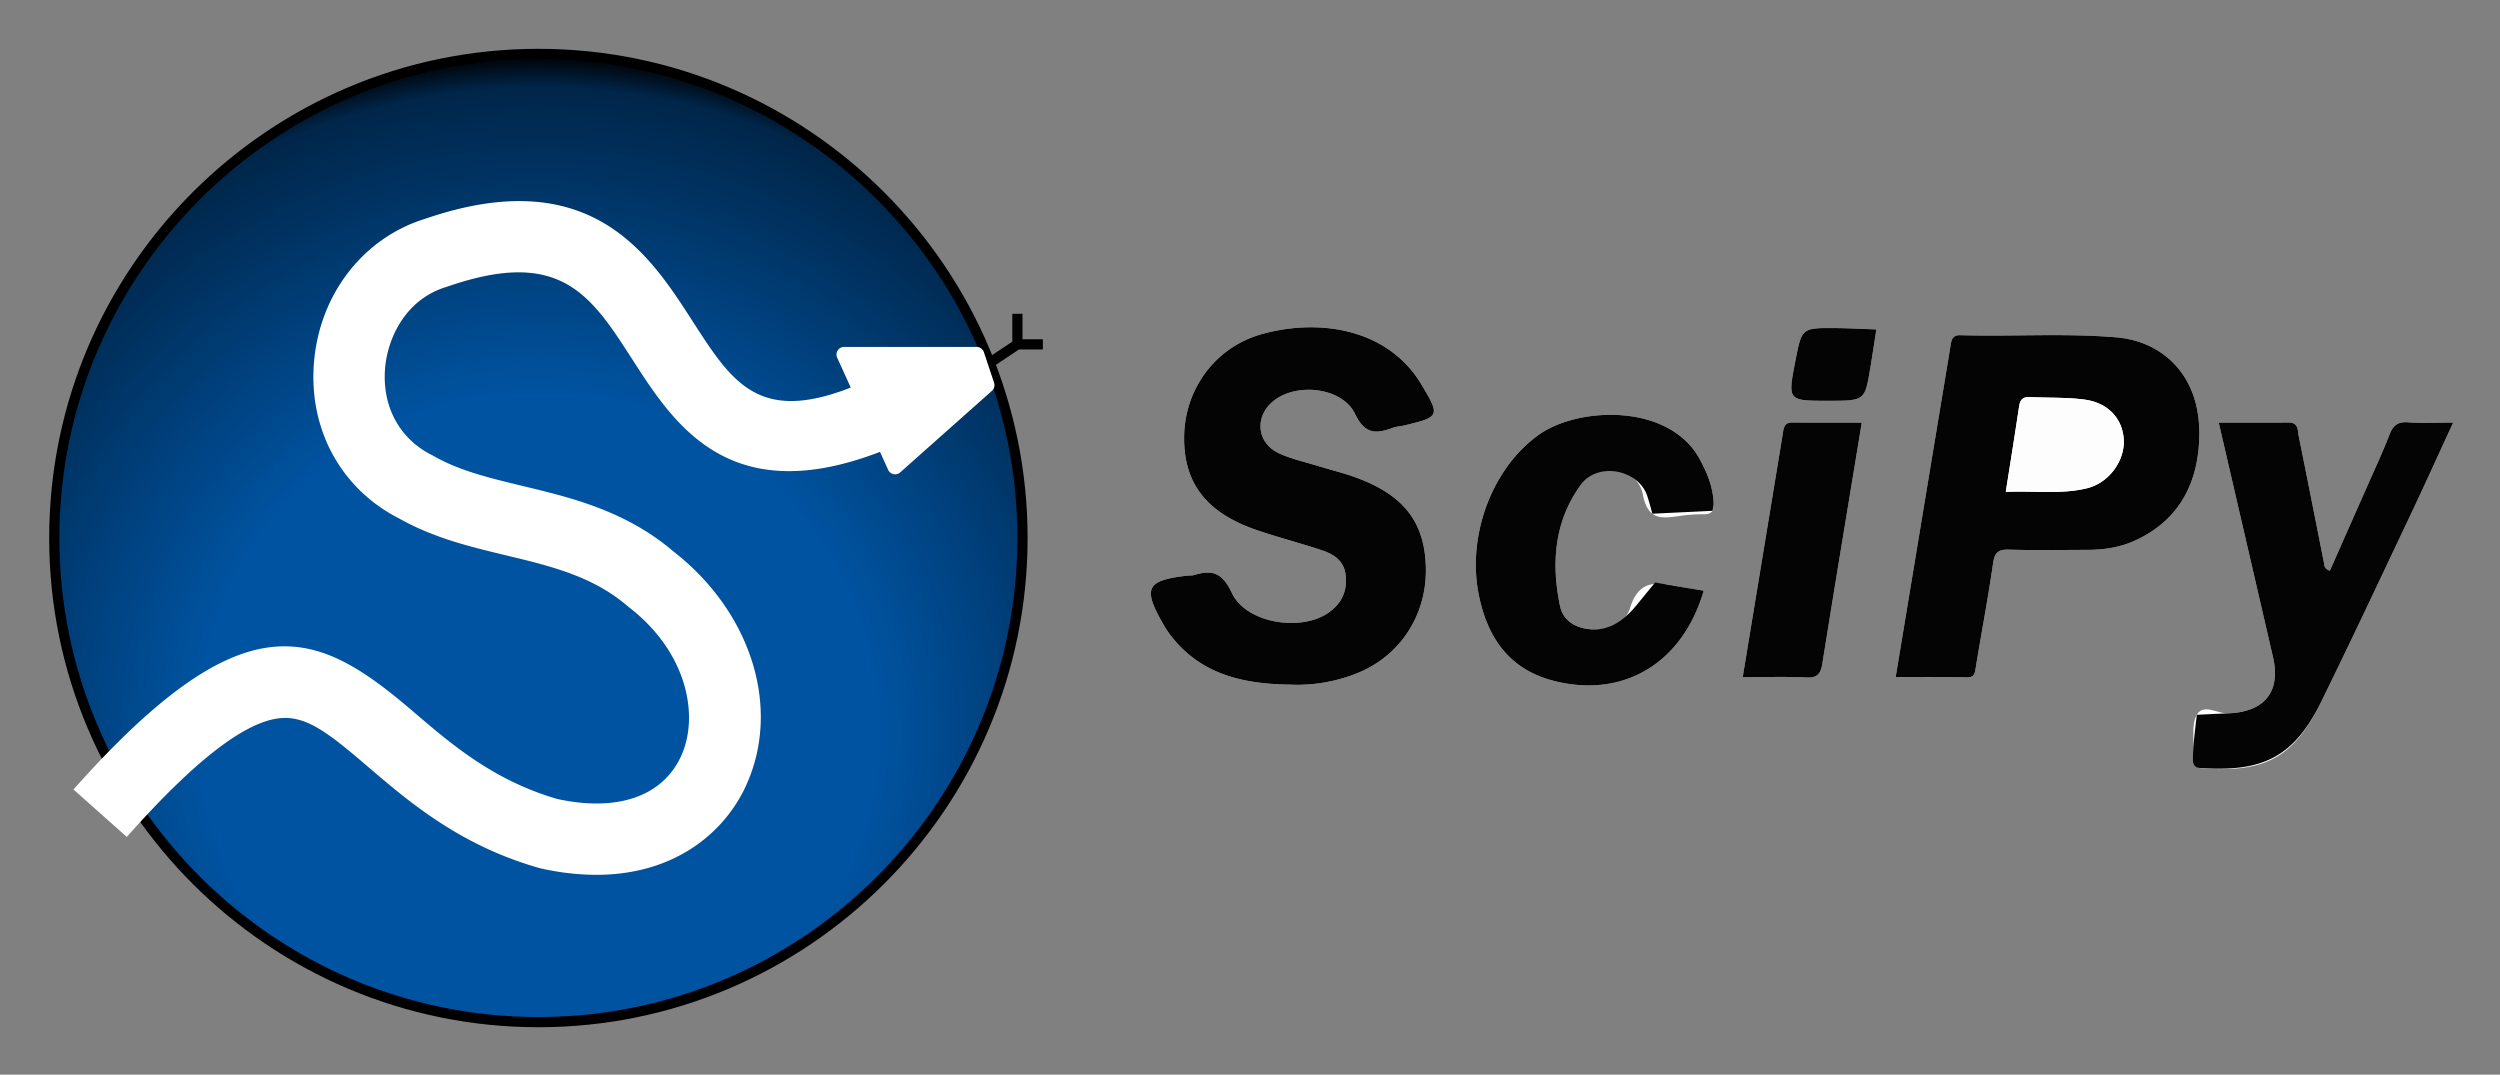<svg xmlns="http://www.w3.org/2000/svg" role="img" viewBox="-16.76 -3.76 1443.52 620.52"><rect x="-16.76" y="-3.76" width="1443.52" height="620.52" fill="#808080" stroke="none"/><title>SciPy logo</title><defs><style>.cls-2{fill:#fdfdfd}.cls-77{fill:#00264a}.cls-162{fill:#0053a0}.cls-163{fill:#fff}</style><clipPath id="clip-path"><circle cx="294.108" cy="306.896" r="279.529" fill="none"/></clipPath></defs><path d="M727.67 391.537a92.567 92.567 0 0 0 39.08-6.536c25.006-9.959 40.38-33.716 39.791-60.919-.568-26.258-12.659-42.01-40.46-52.158-7.182-2.621-14.662-4.42-21.984-6.668-7.313-2.245-14.881-3.942-21.836-7.014-13.708-6.055-15.018-22.057-2.953-31.06 13.567-10.125 39.132-6.981 46.344 8.029 5.626 11.707 11.913 11.694 21.519 8.127 2.262-.84 4.792-.93 7.168-1.5 20.428-4.889 20.475-5.48 9.593-23.657-19.052-31.824-58.245-38.408-91.967-29.056-26.891 7.458-44.565 31.55-44.99 59.028-.418 26.934 12.72 44.155 41.934 54.17 12.51 4.288 25.372 7.546 37.912 11.755 6.792 2.28 12.549 6.094 13.436 14.365.945 8.813-2.11 15.695-9.119 20.999-15.717 11.89-48.332 6.97-56.602-10.812-5.432-11.683-11.34-13.657-21.879-10.304a16.667 16.667 0 0 1-3.133.227c-24.731 2.74-26.823 7.072-14.037 29.075.699 1.203 1.434 2.391 2.243 3.52 17.265 24.117 42.43 30.002 69.94 30.39zm350.138-4.287c13.928 0 27.517-.148 41.099.083 4.549.077 4.636-2.482 5.18-5.822 3.246-19.942 7.062-39.797 9.932-59.79.884-6.164 2.733-8.28 9.025-8.1 15.022.427 30.063.153 45.097.13 9.5-.014 18.748-1.29 27.53-5.235 26.546-11.929 37.23-34.48 37.476-61.452.317-34.847-21.928-53.839-47.795-56.019-30.03-2.53-60.085-.4-90.114-1.266-5.221-.15-5.294 3.447-5.854 6.825-10.49 63.237-20.954 126.48-31.576 190.646zm321.932-147.014c-9.949 0-18.016.441-26.008-.147-5.868-.432-8.685 1.677-10.743 7.022-3.757 9.758-8.205 19.252-12.424 28.83q-11.006 24.985-22.038 49.84c-3.42-1.181-3.12-3.135-3.442-4.758-4.823-24.27-9.59-48.55-14.513-72.8-.693-3.414-.053-8.07-5.94-8.017-13.216.116-26.433.036-40.286.036 10.605 45.803 20.988 90.585 31.338 135.375 4.664 20.187-5.039 31.77-25.965 32.524-6.157.222-14.106-5.81-18.01.824-3.023 5.138-1.582 12.913-2.08 19.52-.13 1.74.046 3.51-.16 5.239-.511 4.307.853 5.845 5.619 6.18 36.33 2.557 52.57-6.117 68.641-38.867 17.503-35.67 34.382-71.646 51.396-107.553 8.164-17.23 16.011-34.61 24.615-53.248zm-432.734 97.05c-5.267-.846-10.127-1.406-14.885-2.434-12.367-2.671-22.711-3.891-27.717 12.578-2.81 9.248-13.052 13.168-23.496 12.097-8.39-.861-15.172-5.123-16.9-13.376-5.179-24.73-3.28-48.927 11.964-69.909 10.019-13.788 32.775-10.594 35.84 5.452 2.922 15.302 11.068 13.9 21.52 12.432a91.094 91.094 0 0 1 13.561-.939c4.543.047 5.99-1.68 5.832-6.214-.328-9.375-3.682-17.572-8.088-25.66-17.507-32.14-69.483-30.397-92.51-14.274-27.074 18.959-42.038 58.225-34.995 92.816 5.076 24.93 17.786 43.047 43.426 49.559 40.11 10.187 74.232-10.215 86.448-52.127zm91.246-97.042c-13.568 0-26.786.091-40.003-.046-5.151-.054-5.133 3.562-5.7 7.01-7.627 46.373-15.27 92.745-23.062 140.049 12.463 0 24.66-.396 36.814.16 6.424.295 8.255-2.21 9.19-8.065 7.366-46.072 15.03-92.096 22.76-139.108zm-19.681-12.585c21.414 0 21.437.004 24.551-18.679 1.25-7.5 2.376-15.022 3.558-22.534-7.991-.27-15.981-.725-23.974-.773-19.07-.114-19.07-.037-22.711 18.508-4.611 23.478-4.611 23.478 18.576 23.478z" class="cls-2"/><path fill="#040404" d="M727.67 391.537c-27.51-.387-52.675-6.272-69.94-30.388-.809-1.13-1.544-2.318-2.243-3.52-12.786-22.004-10.694-26.336 14.037-29.076a16.667 16.667 0 0 0 3.133-.227c10.54-3.353 16.447-1.38 21.88 10.304 8.269 17.782 40.884 22.703 56.601 10.812 7.01-5.304 10.064-12.186 9.119-20.999-.887-8.271-6.644-12.086-13.436-14.365-12.54-4.209-25.402-7.467-37.912-11.756-29.215-10.014-42.352-27.235-41.935-54.17.426-27.476 18.1-51.57 44.991-59.027 33.722-9.352 72.915-2.768 91.967 29.056 10.882 18.177 10.835 18.768-9.593 23.658-2.376.568-4.906.658-7.168 1.499-9.606 3.567-15.893 3.58-21.518-8.127-7.213-15.01-32.778-18.154-46.345-8.03-12.065 9.004-10.755 25.006 2.953 31.061 6.955 3.072 14.523 4.769 21.836 7.015 7.322 2.248 14.802 4.046 21.984 6.667 27.801 10.149 39.892 25.9 40.46 52.158.589 27.203-14.785 50.96-39.79 60.919a92.567 92.567 0 0 1-39.08 6.536zm350.138-4.287c10.622-64.167 21.085-127.409 31.576-190.646.56-3.378.633-6.975 5.854-6.825 30.029.865 60.085-1.265 90.114 1.266 25.867 2.18 48.112 21.172 47.795 56.019-.246 26.972-10.93 49.523-37.476 61.452-8.782 3.946-18.03 5.221-27.53 5.236-15.034.023-30.075.296-45.097-.132-6.292-.18-8.14 1.937-9.025 8.102-2.87 19.992-6.686 39.847-9.932 59.789-.544 3.34-.631 5.899-5.18 5.822-13.582-.23-27.171-.083-41.1-.083zm63.591-106.993c16.551-.785 31.997 1.631 47.128-2.157 12.431-3.113 21.668-15.801 20.992-27.996-.672-12.138-9-21.334-22.798-23.156-10.333-1.364-20.9-.905-31.353-1.43-3.89-.195-5.663 1.302-6.24 5.186-2.412 16.194-5.028 32.359-7.729 49.553zm258.341-40.021c-8.604 18.639-16.451 36.018-24.615 53.248-17.014 35.907-33.893 71.884-51.396 107.553-16.07 32.75-34.248 41.178-70.579 38.62-4.766-.335-3.68-5.933-3.68-5.933s.029-3.499.16-5.24c.497-6.606 2.079-19.519 2.079-19.519s11.853-.602 18.01-.824c20.926-.755 30.63-12.337 25.965-32.524-10.35-44.79-20.733-89.572-31.338-135.375 13.853 0 27.07.08 40.286-.036 5.887-.052 5.247 4.602 5.94 8.017 4.924 24.25 9.69 48.53 14.513 72.8.322 1.623.023 3.577 3.442 4.757q10.979-24.818 22.038-49.839c4.22-9.578 8.667-19.072 12.424-28.83 2.058-5.345 4.875-7.454 10.743-7.022 7.992.588 16.06.147 26.008.147zm-432.734 97.051c-12.216 41.912-46.338 62.314-86.448 52.127-25.64-6.512-38.35-24.628-43.426-49.559-7.043-34.591 7.92-73.857 34.995-92.816 23.027-16.123 75.003-17.866 92.51 14.273 4.406 8.09 7.76 16.286 8.088 25.661a14.293 14.293 0 0 1-.72 4.218l-34.706 1.665s-1.066-4.44-2.88-10.12c-4.842-15.158-28.428-20.281-38.447-6.494-15.245 20.982-17.143 45.18-11.964 69.909 1.728 8.253 8.51 12.515 16.9 13.376 10.444 1.071 18.88-3.79 26.932-13.422 3.925-4.774 11.04-13.493 11.04-13.493s2.53.291 13.24 2.24c4.79.871 9.619 1.588 14.886 2.435zm91.246-97.043c-7.732 47.012-15.395 93.036-22.76 139.108-.936 5.854-2.767 8.36-9.19 8.066-12.155-.557-24.352-.161-36.815-.161 7.793-47.304 15.435-93.676 23.063-140.05.567-3.447.548-7.063 5.7-7.01 13.216.138 26.434.047 40.002.047zm-19.682-12.584c-23.186 0-23.186 0-18.575-23.479 3.642-18.545 3.642-18.622 22.711-18.508 7.993.048 15.983.503 23.974.773-1.182 7.512-2.308 15.034-3.558 22.534-3.114 18.683-3.136 18.68-24.551 18.68z"/><path d="M1141.4 280.257c2.7-17.194 5.316-33.359 7.727-49.553.578-3.884 2.351-5.381 6.241-5.186 10.454.525 21.02.066 31.353 1.43 13.798 1.821 22.126 11.018 22.798 23.156.676 12.195-8.56 24.883-20.992 27.996-15.131 3.788-30.577 1.372-47.128 2.157z" class="cls-2"/><path d="M554.672 209.302l-3.264-4.896 16.344-10.896v-16.08h5.885v14.712h11.77v5.885h-13.822l-16.913 11.275z"/><g clip-path="url(#clip-path)"><path d="M14.58 27.367h559.057v559.057H14.58z"/><path d="M579.522 418.708V199.906h39.092a391.53 391.53 0 0 0-649.011 0H8.695V592.31h570.827z"/><path fill="#000101" d="M579.522 418.708V200.053h38.872a391.265 391.265 0 0 0-648.572 0H8.695V592.31h570.827z"/><path fill="#000102" d="M579.522 418.708V200.2h38.653a391 391 0 0 0-648.133 0H8.695v392.11h570.827z"/><path fill="#000203" d="M579.522 418.708V200.349h38.434a390.735 390.735 0 0 0-647.695 0H8.695v391.96h570.827z"/><path fill="#000204" d="M579.522 418.708V200.497h38.215a390.47 390.47 0 0 0-647.257 0H8.695V592.31h570.827z"/><path fill="#000305" d="M579.522 418.708V200.645h37.995a390.206 390.206 0 0 0-646.818 0H8.695V592.31h570.827z"/><path fill="#000306" d="M579.522 418.708V200.793h37.776a389.942 389.942 0 0 0-646.38 0H8.696V592.31h570.827z"/><path fill="#000407" d="M579.522 418.708V200.94h37.557a389.677 389.677 0 0 0-645.941 0H8.695v391.37h570.827z"/><path fill="#000408" d="M579.522 418.708v-217.62h37.338a389.413 389.413 0 0 0-645.503 0H8.695V592.31h570.827z"/><path fill="#000509" d="M579.522 418.708V201.236h37.118a389.148 389.148 0 0 0-645.064 0H8.695V592.31h570.827z"/><path fill="#00050a" d="M579.522 418.708V201.384h36.9a388.884 388.884 0 0 0-644.626 0H8.695V592.31h570.827z"/><path fill="#00060b" d="M579.522 418.708V201.532h36.68a388.62 388.62 0 0 0-644.187 0h36.68V592.31h570.827z"/><path fill="#00060c" d="M579.522 418.708V201.68h36.46a388.355 388.355 0 0 0-643.748 0h36.46v390.63h570.828z"/><path fill="#00070d" d="M579.522 418.708v-216.88h36.241a388.09 388.09 0 0 0-643.31 0H8.695V592.31h570.827z"/><path fill="#00070e" d="M579.522 418.708V201.975h36.022a387.825 387.825 0 0 0-642.871 0H8.695V592.31h570.827z"/><path fill="#00080f" d="M579.522 418.708V202.123h35.803a387.56 387.56 0 0 0-642.433 0H8.695V592.31h570.827z"/><path fill="#000810" d="M579.522 418.708V202.27h35.584a387.296 387.296 0 0 0-641.995 0H8.695v390.04h570.827z"/><path fill="#000911" d="M579.522 418.708v-216.29h35.364a387.032 387.032 0 0 0-641.556 0H8.695V592.31h570.827z"/><path fill="#000912" d="M579.522 418.708V202.567h35.145a386.767 386.767 0 0 0-641.117 0H8.695V592.31h570.827z"/><path fill="#000a13" d="M579.522 418.708V202.715h34.926a386.503 386.503 0 0 0-640.679 0H8.695V592.31h570.827z"/><path fill="#000a14" d="M579.522 418.708V202.862h34.707a386.238 386.238 0 0 0-640.24 0H8.694V592.31h570.827z"/><path fill="#000b15" d="M579.522 418.708V203.01h34.487a385.974 385.974 0 0 0-639.802 0H8.695v389.3h570.827z"/><path fill="#000b16" d="M579.522 418.708v-215.55h34.268a385.71 385.71 0 0 0-639.363 0H8.695V592.31h570.827z"/><path fill="#000c17" d="M579.522 418.708V203.306h34.049a385.445 385.445 0 0 0-638.925 0H8.695V592.31h570.827z"/><path fill="#000c18" d="M579.522 418.708V203.454h33.83a385.18 385.18 0 0 0-638.487 0h33.83V592.31h570.827z"/><path fill="#000d19" d="M579.522 418.708V203.602h33.61a384.915 384.915 0 0 0-638.047 0h33.61V592.31h570.827z"/><path fill="#000e1a" d="M579.522 418.708V203.749h33.391a384.65 384.65 0 0 0-637.61 0H8.696v388.56h570.827z"/><path fill="#000e1b" d="M579.522 418.708v-214.81h33.172a384.386 384.386 0 0 0-637.17 0h33.17V592.31h570.828z"/><path fill="#000f1c" d="M579.522 418.708V204.045h32.952a384.122 384.122 0 0 0-636.732 0H8.695V592.31h570.827z"/><path fill="#000f1d" d="M579.522 418.708V204.193h32.733a383.857 383.857 0 0 0-636.293 0H8.695V592.31h570.827z"/><path fill="#00101e" d="M579.522 418.708V204.34h32.514a383.593 383.593 0 0 0-635.855 0H8.695v387.97h570.827z"/><path fill="#00101f" d="M579.522 418.708v-214.22h32.295a383.328 383.328 0 0 0-635.417 0H8.695V592.31h570.827z"/><path fill="#001120" d="M579.522 418.708V204.636h32.075a383.064 383.064 0 0 0-634.978 0H8.695V592.31h570.827z"/><path fill="#001121" d="M579.522 418.708V204.784h31.856a382.8 382.8 0 0 0-634.54 0H8.696V592.31h570.827z"/><path fill="#001222" d="M579.522 418.708V204.932h31.637a382.535 382.535 0 0 0-634.101 0H8.695V592.31h570.827z"/><path fill="#001223" d="M579.522 418.708V205.08h31.418a382.27 382.27 0 0 0-633.663 0H8.695v387.23h570.827z"/><path fill="#001324" d="M579.522 418.708v-213.48h31.198a382.005 382.005 0 0 0-633.224 0H8.695V592.31h570.827z"/><path fill="#001326" d="M579.522 418.708V205.376h30.98a381.74 381.74 0 0 0-632.786 0H8.695V592.31h570.827z"/><path fill="#001427" d="M579.522 418.708V205.524h30.76a381.476 381.476 0 0 0-632.347 0h30.76V592.31h570.827z"/><path fill="#001428" d="M579.522 418.708V205.67h30.54a381.212 381.212 0 0 0-631.908 0h30.54v386.64h570.828z"/><path fill="#001529" d="M579.522 418.708V205.819h30.321a380.947 380.947 0 0 0-631.47 0H8.695v386.49h570.827z"/><path fill="#00152a" d="M579.522 418.708V205.967h30.102a380.683 380.683 0 0 0-631.031 0H8.695V592.31h570.827z"/><path fill="#00162b" d="M579.522 418.708V206.115h29.883a380.418 380.418 0 0 0-630.593 0H8.695V592.31h570.827z"/><path fill="#00162c" d="M579.522 418.708V206.263h29.664a380.154 380.154 0 0 0-630.155 0H8.695V592.31h570.827z"/><path fill="#00172d" d="M579.522 418.708V206.41h29.444a379.89 379.89 0 0 0-629.716 0H8.695v385.9h570.827z"/><path fill="#00172e" d="M579.522 418.708v-212.15h29.225a379.625 379.625 0 0 0-629.277 0H8.695V592.31h570.827z"/><path fill="#00182f" d="M579.522 418.708V206.706h29.006a379.36 379.36 0 0 0-628.839 0H8.695V592.31h570.827z"/><path fill="#001830" d="M579.522 418.708V206.854h28.787a379.095 379.095 0 0 0-628.4 0H8.694V592.31h570.827z"/><path fill="#001931" d="M579.522 418.708V207.002h28.567a378.83 378.83 0 0 0-627.961 0H8.695V592.31h570.827z"/><path fill="#001a32" d="M579.522 418.708V207.15h28.348a378.566 378.566 0 0 0-627.523 0H8.695v385.16h570.827z"/><path fill="#001a33" d="M579.522 418.708v-211.41h28.129a378.302 378.302 0 0 0-627.085 0H8.695V592.31h570.827z"/><path fill="#001b34" d="M579.522 418.708V207.445h27.91a378.037 378.037 0 0 0-626.647 0h27.91V592.31h570.827z"/><path fill="#001b35" d="M579.522 418.708V207.593h27.69a377.773 377.773 0 0 0-626.207 0h27.69V592.31h570.827z"/><path fill="#001c36" d="M579.522 418.708V207.74h27.471a377.508 377.508 0 0 0-625.77 0H8.696v384.57h570.827z"/><path fill="#001c37" d="M579.522 418.708v-210.82h27.252a377.244 377.244 0 0 0-625.33 0h27.25V592.31h570.828z"/><path fill="#001d38" d="M579.522 418.708V208.037h27.032a376.98 376.98 0 0 0-624.892 0H8.695V592.31h570.827z"/><path fill="#001d39" d="M579.522 418.708V208.185h26.813a376.714 376.714 0 0 0-624.453 0H8.695V592.31h570.827z"/><path fill="#001e3a" d="M579.522 418.708V208.332h26.594a376.45 376.45 0 0 0-624.015 0H8.695V592.31h570.827z"/><path fill="#001e3b" d="M579.522 418.708V208.48h26.375a376.185 376.185 0 0 0-623.577 0H8.695v383.83h570.827z"/><path fill="#001f3c" d="M579.522 418.708v-210.08h26.155a375.92 375.92 0 0 0-623.138 0H8.695V592.31h570.827z"/><path fill="#001f3d" d="M579.522 418.708V208.776h25.936a375.656 375.656 0 0 0-622.7 0H8.696V592.31h570.827z"/><path fill="#00203e" d="M579.522 418.708V208.924h25.717a375.392 375.392 0 0 0-622.261 0H8.695V592.31h570.827z"/><path fill="#00203f" d="M579.522 418.708V209.072h25.498a375.127 375.127 0 0 0-621.823 0H8.695V592.31h570.827z"/><path fill="#002140" d="M579.522 418.708V209.219H604.8a374.863 374.863 0 0 0-621.384 0H8.695v383.09h570.827z"/><path fill="#002141" d="M579.522 418.708v-209.34h25.06a374.598 374.598 0 0 0-620.946 0H8.695V592.31h570.827z"/><path fill="#002242" d="M579.522 418.708V209.515h24.84a374.334 374.334 0 0 0-620.507 0h24.84V592.31h570.827z"/><path fill="#002243" d="M579.522 418.708V209.663h24.62a374.069 374.069 0 0 0-620.068 0h24.62V592.31h570.828z"/><path fill="#002344" d="M579.522 418.708V209.81h24.401a373.804 373.804 0 0 0-619.63 0H8.695v382.5h570.827z"/><path fill="#002345" d="M579.522 418.708v-208.75h24.182a373.54 373.54 0 0 0-619.191 0H8.695V592.31h570.827z"/><path fill="#002446" d="M579.522 418.708V210.107h23.963a373.275 373.275 0 0 0-618.753 0H8.695V592.31h570.827z"/><path fill="#002447" d="M579.522 418.708V210.254h23.744a373.01 373.01 0 0 0-618.315 0H8.695V592.31h570.827z"/><path fill="#002548" d="M579.522 418.708V210.402h23.524a372.746 372.746 0 0 0-617.875 0H8.695V592.31h570.827z"/><path fill="#002549" d="M579.522 418.708V210.55h23.305a372.482 372.482 0 0 0-617.437 0H8.695v381.76h570.827z"/><path d="M579.522 418.708v-208.01h23.086a372.217 372.217 0 0 0-616.999 0H8.695V592.31h570.827z" class="cls-77"/><path d="M579.522 418.708V210.846h22.866a371.953 371.953 0 0 0-616.56 0H8.695V592.31h570.827z" class="cls-77"/><path fill="#00274b" d="M579.522 418.708V211.99h21.168a369.904 369.904 0 0 0-613.164 0H8.695v380.32h570.827z"/><path fill="#00274c" d="M579.522 418.708V213.136h19.47a367.855 367.855 0 0 0-609.768 0h19.47V592.31h570.828z"/><path fill="#00284d" d="M579.522 418.708V214.28h17.773a365.807 365.807 0 0 0-606.373 0H8.695v378.03h570.827z"/><path fill="#00284e" d="M579.522 418.708V215.425h16.075a363.758 363.758 0 0 0-602.977 0H8.695V592.31h570.827z"/><path fill="#00294f" d="M579.522 418.708V216.57h14.377a361.71 361.71 0 0 0-599.58 0H8.694v375.74h570.827z"/><path fill="#002950" d="M579.522 418.708V217.715H592.2a359.66 359.66 0 0 0-596.185 0h12.68V592.31h570.827z"/><path fill="#002a51" d="M579.522 418.708V218.86h10.98a357.612 357.612 0 0 0-592.788 0h10.98v373.45h570.828z"/><path fill="#002a52" d="M579.522 418.708V220.005h9.283a355.563 355.563 0 0 0-589.393 0h9.283V592.31h570.827z"/><path fill="#002b53" d="M579.522 418.708V281.17h40.163a353.547 353.547 0 0 0-651.153 0H8.695v311.14h570.827z"/><path fill="#002b54" d="M579.522 418.708v-136.74h38.276a351.498 351.498 0 0 0-647.379 0H8.695V592.31h570.827z"/><path fill="#002c55" d="M579.522 418.708V282.764h36.389a349.45 349.45 0 0 0-643.605 0H8.695V592.31h570.827z"/><path fill="#002c56" d="M579.522 418.708V283.56h34.502a347.4 347.4 0 0 0-639.831 0H8.695v308.75h570.827z"/><path fill="#002d57" d="M579.522 418.708v-134.35h32.615a345.352 345.352 0 0 0-636.058 0H8.695V592.31h570.827z"/><path fill="#002d58" d="M579.522 418.708V285.156h30.729a343.303 343.303 0 0 0-632.285 0H8.695V552.26h-30.729A342.336 342.336 0 0 0 9.6 610.54v-18.23h569.017v18.231a342.337 342.337 0 0 0 31.634-58.281h-30.73z"/><path fill="#002e59" d="M579.522 418.708V285.953h28.842a341.254 341.254 0 0 0-628.511 0H8.695v265.51h-28.842a340.293 340.293 0 0 0 31.445 57.933V592.31h565.62v17.086a340.293 340.293 0 0 0 31.446-57.933h-28.842z"/><path fill="#002e5a" d="M579.522 418.708V286.75h26.955a339.205 339.205 0 0 0-624.737 0H8.695v263.915H-18.26a338.25 338.25 0 0 0 31.256 57.586V592.31h562.225v15.941a338.25 338.25 0 0 0 31.256-57.586h-26.955z"/><path fill="#002f5b" d="M579.522 418.708V287.547h25.068a337.156 337.156 0 0 0-620.964 0H8.695v262.321h-25.069a336.206 336.206 0 0 0 31.068 57.238V592.31h558.829v14.796a336.207 336.207 0 0 0 31.067-57.238h-25.068z"/><path fill="#00305c" d="M579.522 418.708V288.344h23.181a335.107 335.107 0 0 0-617.19 0H8.695V549.07h-23.182a334.164 334.164 0 0 0 30.88 56.89v-13.65h555.432v13.651a334.164 334.164 0 0 0 30.878-56.89h-23.181z"/><path fill="#00305d" d="M579.522 418.708V289.14h21.295a333.058 333.058 0 0 0-613.417 0H8.695v259.133H-12.6a332.122 332.122 0 0 0 30.69 56.543V592.31h552.037v12.507a332.12 332.12 0 0 0 30.69-56.543h-21.295z"/><path fill="#00315e" d="M579.522 418.708v-128.77h19.408a331.01 331.01 0 0 0-609.643 0H8.695v257.54h-19.408a330.078 330.078 0 0 0 30.501 56.194V592.31h548.64v11.362a330.077 330.077 0 0 0 30.502-56.195h-19.408z"/><path fill="#00315f" d="M579.522 418.708V290.735h17.521a328.96 328.96 0 0 0-605.87 0H8.696V546.68H-8.826a328.035 328.035 0 0 0 30.312 55.847V592.31h545.245v10.217a328.033 328.033 0 0 0 30.312-55.847h-17.521z"/><path fill="#003260" d="M579.522 418.708V291.532h15.634a326.912 326.912 0 0 0-602.096 0H8.695v254.351H-6.94a325.992 325.992 0 0 0 30.124 55.499v-9.072h541.849v9.072a325.992 325.992 0 0 0 30.123-55.499h-15.634z"/><path fill="#003261" d="M618.784 418.708c0-179.314-145.362-324.676-324.676-324.676S-30.567 239.394-30.567 418.708H8.695v126.378H-5.053a323.948 323.948 0 0 0 29.935 55.15v-7.926h538.453v7.927a323.949 323.949 0 0 0 29.935-55.15h-13.748v-126.38z"/><path fill="#003362" d="M616.736 418.708c0-178.183-144.445-322.628-322.628-322.628S-28.52 240.525-28.52 418.708H8.695v125.581H-3.166a321.905 321.905 0 0 0 29.746 54.803v-6.782h535.057v6.782a321.906 321.906 0 0 0 29.746-54.803h-11.861V418.708z"/><path fill="#003363" d="M614.689 418.708c0-177.052-143.529-320.58-320.58-320.58S-26.473 241.655-26.473 418.707H8.695v124.784H-1.28a319.862 319.862 0 0 0 29.557 54.455v-5.637h531.66v5.637a319.862 319.862 0 0 0 29.558-54.455h-9.974V418.708z"/><path fill="#003464" d="M612.641 418.708c0-175.921-142.612-318.533-318.533-318.533S-24.424 242.787-24.424 418.708H8.695v123.987H.608a317.818 317.818 0 0 0 29.368 54.107v-4.492h528.265v4.492a317.82 317.82 0 0 0 29.368-54.107h-8.087V418.708z"/><path fill="#003465" d="M610.593 418.708c0-174.79-141.695-316.485-316.485-316.485S-22.377 243.918-22.377 418.708H8.695v123.19h-6.2a315.776 315.776 0 0 0 29.18 53.76v-3.348h524.868v3.347a315.776 315.776 0 0 0 29.18-53.76h-6.201v-123.19z"/><path fill="#003566" d="M608.546 418.708c0-173.66-140.779-314.438-314.438-314.438S-20.329 245.05-20.329 418.708H8.695V541.1H4.38a313.732 313.732 0 0 0 28.991 53.411v-2.202h521.473v2.202a313.733 313.733 0 0 0 28.99-53.411h-4.313V418.708z"/><path fill="#003567" d="M606.498 418.708c0-172.528-139.862-312.39-312.39-312.39s-312.39 139.862-312.39 312.39H8.696v121.596H6.268a311.689 311.689 0 0 0 28.802 53.064v-1.058h518.077v1.058a311.69 311.69 0 0 0 28.802-53.064h-2.427V418.708z"/><path fill="#003668" d="M604.45 418.708c0-171.397-138.945-310.342-310.342-310.342S-16.233 247.31-16.233 418.708H8.695v120.799h-.54a309.647 309.647 0 0 0 28.613 52.716q8.366 12.382 17.866 23.89V592.31h478.95v23.804q9.486-11.496 17.865-23.891a309.646 309.646 0 0 0 28.613-52.716h-.54v-120.8z"/><path fill="#003669" d="M602.402 418.708c0-170.267-138.028-308.294-308.294-308.294S-14.186 248.442-14.186 418.708a306.854 306.854 0 0 0 52.652 172.37q8.31 12.3 17.748 23.733V592.31h475.79v22.501q9.423-11.42 17.747-23.733a306.854 306.854 0 0 0 52.651-172.37z"/><path fill="#00376a" d="M600.355 418.708c0-169.136-137.111-306.247-306.247-306.247S-12.138 249.572-12.138 418.708a304.816 304.816 0 0 0 52.302 171.225q8.255 12.22 17.63 23.576v-21.2h472.629v21.2q9.362-11.344 17.63-23.576a304.816 304.816 0 0 0 52.302-171.225z"/><path fill="#00376b" d="M598.307 418.708c0-168.005-136.194-304.2-304.199-304.2S-10.09 250.704-10.09 418.709a302.778 302.778 0 0 0 51.952 170.08q8.2 12.138 17.512 23.418V592.31h469.469v19.896q9.299-11.268 17.512-23.418a302.778 302.778 0 0 0 51.952-170.08z"/><path fill="#00386c" d="M596.26 418.708c0-166.874-135.278-302.151-302.152-302.151S-8.042 251.834-8.042 418.707a301.205 301.205 0 0 0 88.497 213.654V592.31h427.306v40.05a301.205 301.205 0 0 0 88.498-213.652z"/><path fill="#00396d" d="M594.212 418.708c0-165.743-134.361-300.104-300.104-300.104S-5.995 252.965-5.995 418.708a299.164 299.164 0 0 0 87.898 212.205V592.31h424.41v38.603a299.164 299.164 0 0 0 87.899-212.205z"/><path fill="#00396e" d="M592.164 418.708c0-164.612-133.444-298.056-298.056-298.056S-3.947 254.096-3.947 418.708A297.123 297.123 0 0 0 83.35 629.465V592.31h421.514v37.155a297.123 297.123 0 0 0 87.299-210.757z"/><path fill="#003a6f" d="M590.116 418.708c0-163.481-132.527-296.008-296.008-296.008S-1.899 255.227-1.899 418.708a295.081 295.081 0 0 0 86.698 209.309V592.31h418.619v35.707a295.081 295.081 0 0 0 86.698-209.31z"/><path fill="#003a70" d="M588.069 418.708c0-162.35-131.61-293.96-293.96-293.96S.148 256.357.148 418.707a293.04 293.04 0 0 0 86.098 207.86V592.31H501.97v34.259a293.04 293.04 0 0 0 86.099-207.861z"/><path fill="#003b71" d="M586.02 418.708c0-161.22-130.693-291.913-291.912-291.913S2.196 257.49 2.196 418.708a290.999 290.999 0 0 0 85.5 206.413V592.31h412.826v32.81a290.999 290.999 0 0 0 85.499-206.412z"/><path fill="#003b72" d="M583.973 418.708c0-160.088-129.777-289.865-289.865-289.865S4.244 258.62 4.244 418.708a288.957 288.957 0 0 0 84.9 204.965V592.31h409.93v31.363a288.957 288.957 0 0 0 84.9-204.965z"/><path fill="#003c73" d="M581.925 418.708c0-158.957-128.86-287.817-287.817-287.817S6.291 259.75 6.291 418.708a286.916 286.916 0 0 0 84.3 203.517V592.31h407.035v29.915a286.916 286.916 0 0 0 84.3-203.517z"/><path fill="#003c74" d="M579.878 418.708c0-157.826-127.944-285.77-285.77-285.77S8.34 260.882 8.34 418.708a284.875 284.875 0 0 0 83.7 202.069V592.31h404.139v28.467a284.875 284.875 0 0 0 83.7-202.07z"/><path fill="#003d76" d="M577.83 418.708c0-156.695-127.026-283.722-283.722-283.722S10.387 262.013 10.387 418.708a282.834 282.834 0 0 0 83.1 200.621v-27.02H494.73v27.02a282.834 282.834 0 0 0 83.1-200.621z"/><path fill="#003d77" d="M575.782 418.708c0-155.565-126.11-281.674-281.674-281.674S12.435 263.144 12.435 418.708a280.792 280.792 0 0 0 82.5 199.173V592.31h398.347v25.571a280.792 280.792 0 0 0 82.5-199.173z"/><path fill="#003e78" d="M573.735 418.708c0-154.434-125.193-279.627-279.627-279.627S14.482 264.274 14.482 418.708a278.751 278.751 0 0 0 81.9 197.725V592.31h395.452v24.123a278.751 278.751 0 0 0 81.9-197.725z"/><path fill="#003e79" d="M571.687 418.708c0-153.303-124.276-277.579-277.579-277.579S16.53 265.405 16.53 418.708a276.71 276.71 0 0 0 81.3 196.277V592.31h392.556v22.675a276.71 276.71 0 0 0 81.3-196.277z"/><path fill="#003f7a" d="M569.64 418.708c0-152.172-123.36-275.531-275.532-275.531s-275.53 123.36-275.53 275.53a274.668 274.668 0 0 0 80.7 194.83V592.31h389.66v21.227a274.668 274.668 0 0 0 80.701-194.83z"/><path fill="#003f7b" d="M567.591 418.708c0-151.04-122.442-273.483-273.483-273.483S20.625 267.667 20.625 418.708a272.627 272.627 0 0 0 80.102 193.381v-19.78H487.49v19.78a272.627 272.627 0 0 0 80.101-193.381z"/><path fill="#00407c" d="M565.544 418.708c0-149.91-121.526-271.436-271.436-271.436S22.673 268.798 22.673 418.708a270.586 270.586 0 0 0 79.502 191.933V592.31h383.867v18.331a270.586 270.586 0 0 0 79.502-191.933z"/><path fill="#00407d" d="M563.496 418.708c0-148.78-120.609-269.388-269.388-269.388S24.721 269.929 24.721 418.708a268.545 268.545 0 0 0 78.902 190.485V592.31h380.971v16.883a268.545 268.545 0 0 0 78.902-190.485z"/><path fill="#00417e" d="M561.448 418.708c0-147.648-119.692-267.34-267.34-267.34S26.768 271.06 26.768 418.708a266.503 266.503 0 0 0 78.302 189.037V592.31h378.076v15.435a266.503 266.503 0 0 0 78.302-189.037z"/><path fill="#00427f" d="M559.4 418.708c0-146.517-118.775-265.293-265.292-265.293S28.816 272.191 28.816 418.708a264.462 264.462 0 0 0 77.702 187.59V592.31h375.18v13.988a264.462 264.462 0 0 0 77.703-187.59z"/><path fill="#004280" d="M557.353 418.708c0-145.386-117.859-263.245-263.245-263.245S30.864 273.322 30.864 418.708a262.42 262.42 0 0 0 77.102 186.142v-12.54H480.25v12.54a262.42 262.42 0 0 0 77.103-186.142z"/><path fill="#004381" d="M555.305 418.708c0-144.255-116.942-261.197-261.197-261.197S32.912 274.453 32.912 418.708a260.38 260.38 0 0 0 76.502 184.694V592.31h369.388v11.092a260.38 260.38 0 0 0 76.503-184.694z"/><path fill="#004382" d="M553.257 418.708c0-143.124-116.025-259.15-259.149-259.15S34.96 275.585 34.96 418.709a258.338 258.338 0 0 0 75.903 183.246v-9.644h366.492v9.644a258.338 258.338 0 0 0 75.903-183.246z"/><path fill="#004483" d="M551.21 418.708c0-141.994-115.108-257.102-257.102-257.102S37.007 276.714 37.007 418.708a256.297 256.297 0 0 0 75.303 181.798v-8.196h363.596v8.196a256.297 256.297 0 0 0 75.304-181.798z"/><path fill="#004484" d="M549.162 418.708c0-140.863-114.191-255.054-255.054-255.054S39.055 277.845 39.055 418.708a254.255 254.255 0 0 0 74.703 180.35v-6.748h360.7v6.748a254.255 254.255 0 0 0 74.704-180.35z"/><path fill="#004585" d="M547.114 418.708c0-139.732-113.274-253.006-253.006-253.006S41.102 278.976 41.102 418.708a252.214 252.214 0 0 0 74.104 178.902v-5.3h357.805v5.3a252.214 252.214 0 0 0 74.103-178.902z"/><path fill="#004586" d="M545.067 418.708c0-138.6-112.358-250.959-250.959-250.959S43.15 280.107 43.15 418.708a250.173 250.173 0 0 0 73.504 177.454v-3.852h354.909v3.852a250.173 250.173 0 0 0 73.504-177.454z"/><path fill="#004687" d="M543.019 418.708c0-137.47-111.441-248.91-248.91-248.91S45.197 281.237 45.197 418.707a248.132 248.132 0 0 0 72.904 176.006v-2.404h352.013v2.404a248.131 248.131 0 0 0 72.904-176.006z"/><path fill="#004688" d="M540.971 418.708c0-136.339-110.524-246.863-246.863-246.863S47.246 282.369 47.246 418.708a246.09 246.09 0 0 0 72.304 174.558v-.956h349.117v.956a246.09 246.09 0 0 0 72.304-174.558z"/><path fill="#004789" d="M538.923 418.708c0-135.208-109.607-244.815-244.815-244.815S49.293 283.5 49.293 418.708A245.07 245.07 0 0 0 157.23 621.712V592.31h273.757v29.402a245.07 245.07 0 0 0 107.936-203.004z"/><path fill="#00478a" d="M536.876 418.708c0-134.077-108.69-242.768-242.768-242.768S51.341 284.63 51.341 418.708a243.02 243.02 0 0 0 107.034 201.306V592.31h271.467v27.704a243.02 243.02 0 0 0 107.034-201.306z"/><path fill="#00488b" d="M534.828 418.708c0-132.946-107.774-240.72-240.72-240.72s-240.72 107.774-240.72 240.72A240.97 240.97 0 0 0 159.52 618.316V592.31h269.177v26.006a240.97 240.97 0 0 0 106.131-199.608z"/><path fill="#00488c" d="M532.78 418.708c0-131.815-106.857-238.672-238.672-238.672S55.436 286.893 55.436 418.708a238.92 238.92 0 0 0 105.229 197.91V592.31h266.887v24.308a238.92 238.92 0 0 0 105.228-197.91z"/><path fill="#00498d" d="M530.733 418.708c0-130.684-105.94-236.625-236.625-236.625S57.484 288.023 57.484 418.708A236.87 236.87 0 0 0 161.81 614.92v-22.61h264.597v22.61a236.87 236.87 0 0 0 104.326-196.212z"/><path fill="#00498e" d="M528.685 418.708c0-129.553-105.024-234.577-234.577-234.577S59.532 289.155 59.532 418.708a234.82 234.82 0 0 0 103.422 194.514V592.31h262.308v20.912a234.82 234.82 0 0 0 103.423-194.514z"/><path fill="#004a8f" d="M526.637 418.708c0-128.423-104.106-232.53-232.529-232.53S61.58 290.286 61.58 418.709a232.791 232.791 0 0 0 142.018 214.255V592.31h181.021v40.653a232.791 232.791 0 0 0 142.018-214.255z"/><path fill="#004b90" d="M524.59 418.708c0-127.292-103.19-230.482-230.482-230.482s-230.48 103.19-230.48 230.482a230.741 230.741 0 0 0 140.767 212.368V592.31h179.427v38.766A230.741 230.741 0 0 0 524.59 418.708z"/><path fill="#004b91" d="M522.542 418.708c0-126.16-102.273-228.434-228.434-228.434S65.675 292.547 65.675 418.708A228.691 228.691 0 0 0 205.192 629.19v-36.88h177.833v36.88a228.691 228.691 0 0 0 139.517-210.482z"/><path fill="#004c92" d="M520.494 418.708c0-125.03-101.356-226.386-226.386-226.386S67.723 293.678 67.723 418.708a226.641 226.641 0 0 0 138.266 208.595V592.31h176.239v34.993a226.641 226.641 0 0 0 138.266-208.595z"/><path fill="#004c93" d="M518.446 418.708c0-123.899-100.44-224.338-224.338-224.338S69.77 294.81 69.77 418.708a224.591 224.591 0 0 0 137.016 206.708V592.31H381.43v33.106a224.591 224.591 0 0 0 137.015-206.708z"/><path fill="#004d94" d="M516.399 418.708c0-122.768-99.523-222.29-222.29-222.29s-222.29 99.522-222.29 222.29a222.541 222.541 0 0 0 135.764 204.821v-31.22h173.05v31.22A222.541 222.541 0 0 0 516.4 418.708z"/><path fill="#004d95" d="M514.351 418.708c0-121.637-98.606-220.243-220.243-220.243S73.866 297.071 73.866 418.708A220.491 220.491 0 0 0 208.38 621.642V592.31h171.457v29.332A220.491 220.491 0 0 0 514.35 418.708z"/><path fill="#004e96" d="M512.303 418.708c0-120.506-97.689-218.195-218.195-218.195S75.914 298.202 75.914 418.708a218.441 218.441 0 0 0 133.263 201.048V592.31H379.04v27.446a218.441 218.441 0 0 0 133.263-201.048z"/><path fill="#004e97" d="M510.256 418.708c0-119.375-96.773-216.148-216.148-216.148S77.961 299.333 77.961 418.708a216.391 216.391 0 0 0 132.013 199.16V592.31h168.269v25.559a216.391 216.391 0 0 0 132.013-199.161z"/><circle cx="294.108" cy="418.708" r="214.099" fill="#004f98"/><circle cx="294.108" cy="418.708" r="212.052" fill="#004f99"/><circle cx="294.108" cy="418.708" r="210.004" fill="#00509a"/><circle cx="294.108" cy="418.708" r="207.956" fill="#00509b"/><circle cx="294.108" cy="418.708" r="205.909" fill="#00519c"/><circle cx="294.108" cy="418.708" r="203.861" fill="#00519d"/><circle cx="294.108" cy="418.708" r="201.813" fill="#00529e"/><circle cx="294.108" cy="418.708" r="199.765" fill="#00529f"/><circle cx="294.108" cy="418.708" r="197.718" class="cls-162"/><circle cx="294.108" cy="418.708" r="195.67" class="cls-162"/><circle cx="294.108" cy="418.708" r="97.835" class="cls-162"/></g><path d="M294.108 589.367c-155.755 0-282.47-126.713-282.47-282.47 0-155.756 126.715-282.472 282.47-282.472 155.758 0 282.471 126.716 282.471 282.471 0 155.758-126.713 282.471-282.47 282.471zm0-559.057c-152.51 0-276.586 124.075-276.586 276.586s124.075 276.586 276.586 276.586 276.587-124.075 276.587-276.586S446.619 30.31 294.108 30.31z"/><path d="M327.578 501.377a147.893 147.893 0 0 1-32.053-3.713l-1.19-.304c-45.613-13.034-74.976-38.16-98.567-58.349-22.057-18.878-35.209-29.493-50.507-28.113-20.373 1.833-49.423 24.269-88.807 68.571l-30.786-27.366c100.243-112.777 141.253-91.996 196.883-44.39 21.505 18.402 45.863 39.252 82.505 49.867 34.562 7.516 60.532-1.391 71.32-24.46 10.798-23.107 3.93-60.192-30.092-86.358l-.844-.69c-20.011-17.148-44.28-22.981-69.975-29.16-20.588-4.947-41.874-10.062-61.704-21.28-33.7-17.103-52.532-51.733-49.185-90.522 3.391-39.314 28.631-71.684 64.348-82.591 95.126-32.625 129.256 20.393 154.186 59.118 27.568 42.823 44.194 68.675 130.23 19.137l20.552 35.7c-119.995 69.095-157.816 10.353-185.424-32.542-24.177-37.565-41.659-64.698-106.493-42.34l-.795.258c-23.887 7.164-34.085 29.689-35.562 46.8-1.911 22.126 8.215 40.964 27.085 50.4l1.006.538c14.87 8.496 32.607 12.76 51.385 17.275 27.801 6.68 59.294 14.252 86.735 37.579 45.613 35.355 62.831 91.255 41.86 136.12-12.326 26.379-40.78 50.815-86.11 50.815z" class="cls-163"/><path d="M470.653 200.97l29.424 64.732 52.963-47.078-5.885-17.654z" class="cls-163"/><path d="M500.077 270.116a4.485 4.485 0 0 1-.914-.095 4.41 4.41 0 0 1-3.103-2.491l-29.424-64.733a4.41 4.41 0 0 1 4.017-6.241h76.502a4.417 4.417 0 0 1 4.19 3.017l5.885 17.654a4.414 4.414 0 0 1-1.259 4.696L503.008 269a4.419 4.419 0 0 1-2.931 1.115zm-22.568-64.733l24.108 53.044 46.314-41.168-3.96-11.876z" class="cls-163"/></svg>
